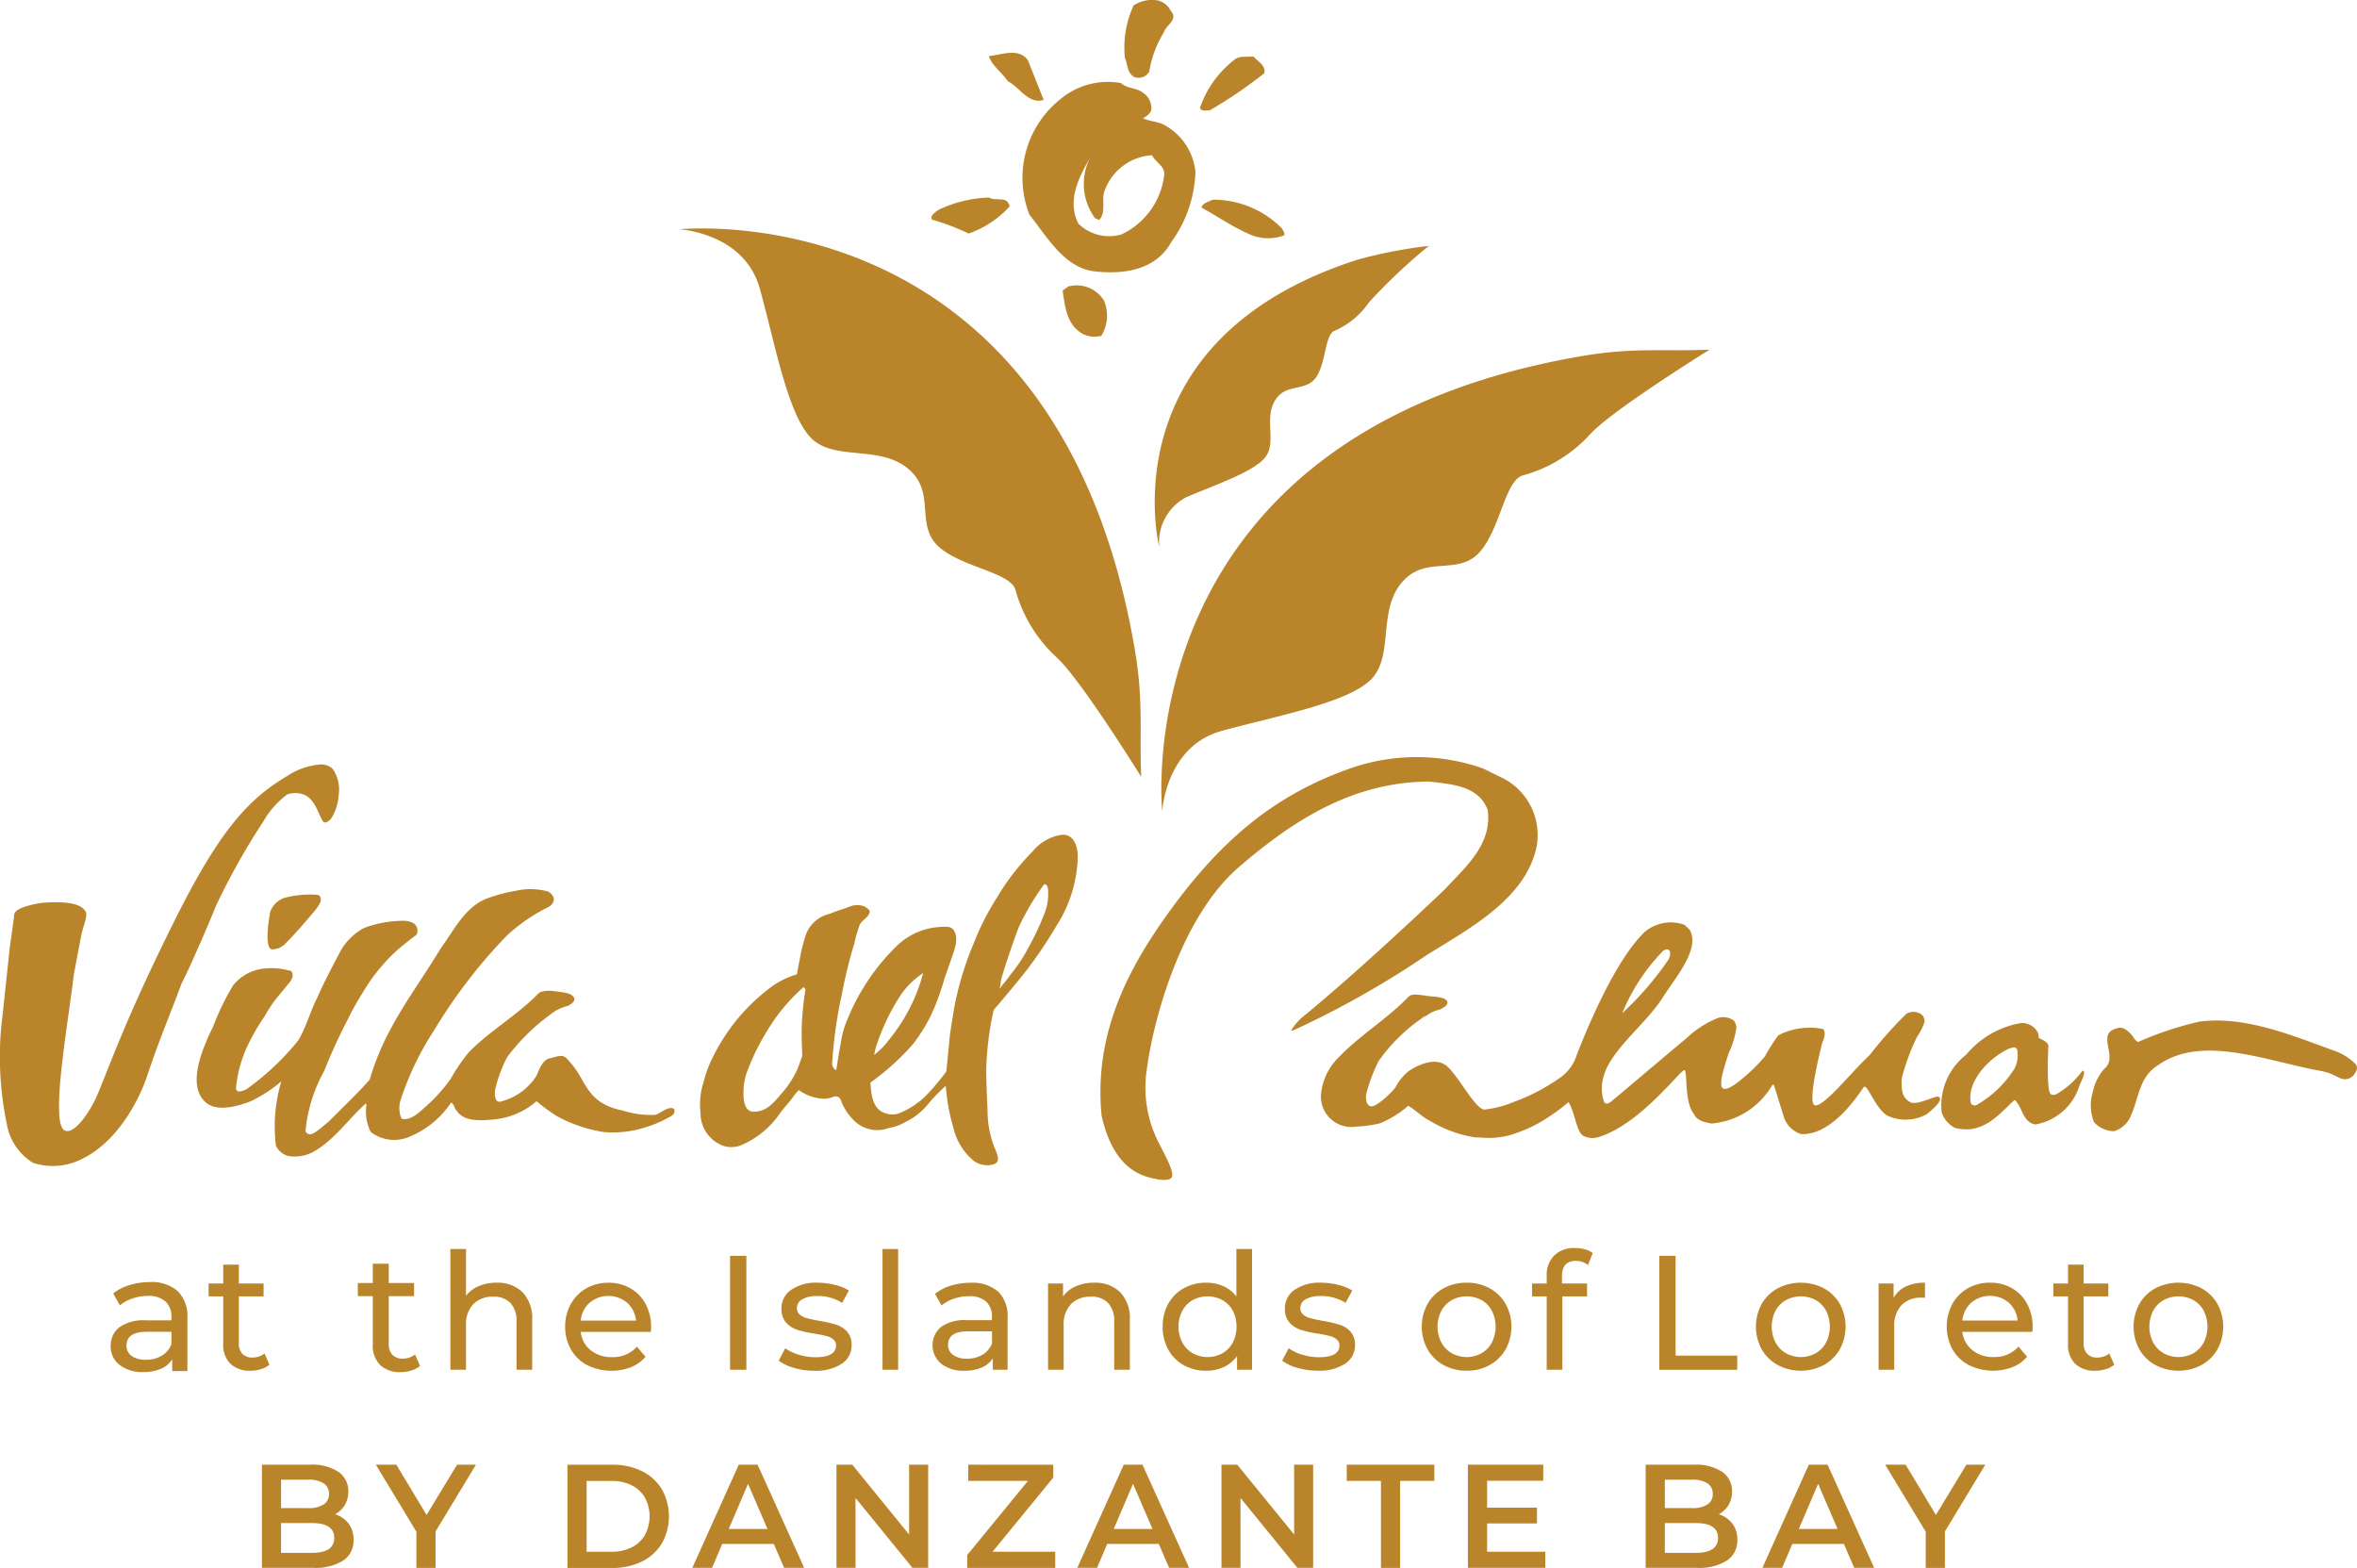 <svg xmlns="http://www.w3.org/2000/svg" xmlns:xlink="http://www.w3.org/1999/xlink" width="141.732" height="94.273" viewBox="0 0 141.732 94.273">
  <defs>
    <clipPath id="clip-path">
      <rect id="Rectángulo_3" data-name="Rectángulo 3" width="141.732" height="94.273" transform="translate(0 0)" fill="none"/>
    </clipPath>
  </defs>
  <g id="Grupo_2" data-name="Grupo 2" transform="translate(0 0)">
    <g id="Grupo_1" data-name="Grupo 1" clip-path="url(#clip-path)">
      <path id="Trazado_1" data-name="Trazado 1" d="M59.486,11.878c.377.25,1.1-.137,1.223.536a6,6,0,0,1-2.462,1.628,13.88,13.88,0,0,0-2.2-.836c-.167-.24.226-.455.381-.586a7.573,7.573,0,0,1,3.061-.742m-.025-8.5c.19.577.793.987,1.137,1.5.715.378,1.262,1.415,2.159,1.129-.317-.793-.63-1.582-.945-2.375-.54-.78-1.57-.342-2.351-.257m4.433,14.092c.152.969.232,2.033,1.18,2.591a1.538,1.538,0,0,0,1.151.13,2.321,2.321,0,0,0,.153-2.122,1.923,1.923,0,0,0-2.143-.839ZM68.164.331A6.042,6.042,0,0,0,67.645,3.5c.184.384.112.865.55,1.124a.727.727,0,0,0,.911-.322,6.5,6.5,0,0,1,.887-2.37c.126-.434.889-.766.41-1.273A1.159,1.159,0,0,0,69.409,0a2.049,2.049,0,0,0-1.245.327m4.752,11.676c-.233.138-.609.2-.667.48.933.5,1.83,1.141,2.8,1.561a2.725,2.725,0,0,0,2.181.1c.036-.168-.081-.265-.127-.394a5.817,5.817,0,0,0-4.184-1.744m1.368-8.458a6.182,6.182,0,0,0-2.13,2.935c.124.257.374.133.58.155A27.386,27.386,0,0,0,76.029,4.4c.085-.475-.385-.7-.664-1.006-.37.043-.792-.039-1.081.152M65.563,9.46a3.474,3.474,0,0,0,.24,3.6c.077.112.189.11.291.167.46-.474.1-1.24.342-1.788a3.229,3.229,0,0,1,2.84-2.106c.191.426.783.647.731,1.178a4.521,4.521,0,0,1-2.566,3.582,2.638,2.638,0,0,1-2.6-.652c-.7-1.4.049-2.809.72-3.977m-1.672-3.6a6.054,6.054,0,0,0-1.984,7.05c1.047,1.308,2.113,3.225,3.957,3.409,1.733.182,3.639-.085,4.566-1.762a7.568,7.568,0,0,0,1.456-4.233,3.6,3.6,0,0,0-2.046-2.9c-.365-.119-.748-.162-1.1-.308.239-.165.559-.347.492-.7a1.122,1.122,0,0,0-.487-.839c-.4-.314-.955-.24-1.336-.586a4.439,4.439,0,0,0-3.521.87" fill="#ba842a"/>
      <path id="Trazado_2" data-name="Trazado 2" d="M40.855,13.789s22.661-2.425,27.384,25.265c.531,3.095.269,4.918.385,7.655,0,0-3.633-5.852-5.063-7.16A8.614,8.614,0,0,1,61.07,35.5c-.261-1.078-3.109-1.351-4.555-2.569s-.364-3.051-1.576-4.424c-1.628-1.841-4.436-.768-5.978-2s-2.334-5.79-3.272-9.155-4.834-3.563-4.834-3.563" fill="#ba842a"/>
      <path id="Trazado_3" data-name="Trazado 3" d="M69.707,32.891S66.571,20.421,81.675,15.6a28.851,28.851,0,0,1,4.244-.816,34.046,34.046,0,0,0-3.6,3.395,4.844,4.844,0,0,1-2.062,1.708c-.586.226-.514,1.846-1.083,2.748s-1.673.438-2.344,1.228c-.9,1.05-.087,2.538-.652,3.493s-3.055,1.768-4.859,2.547a3.064,3.064,0,0,0-1.611,2.985" fill="#ba842a"/>
      <path id="Trazado_4" data-name="Trazado 4" d="M69.889,48.793s-2.43-22.661,25.26-27.388c3.1-.526,4.923-.265,7.653-.381,0,0-5.856,3.637-7.163,5.065A8.488,8.488,0,0,1,91.6,28.578c-1.083.261-1.357,3.111-2.571,4.56s-3.055.362-4.424,1.573c-1.843,1.622-.771,4.435-2.005,5.971s-5.8,2.343-9.155,3.272-3.56,4.839-3.56,4.839" fill="#ba842a"/>
      <path id="Trazado_5" data-name="Trazado 5" d="M15.882,49.313a5.279,5.279,0,0,1,1.4-1.551,1.461,1.461,0,0,1,1.1.067c.614.343.791,1.2,1.037,1.551.137.2.44-.075.509-.187a2.9,2.9,0,0,0,.433-1.364,2.177,2.177,0,0,0-.357-1.6,1.05,1.05,0,0,0-.877-.252,4.166,4.166,0,0,0-1.846.676c-2.408,1.416-4.137,3.386-6.811,8.755s-3.548,7.808-4.54,10.246c-.487,1.195-1.425,2.519-1.979,2.337-1-.183.131-6.336.485-9.374,0,0,.249-1.319.426-2.252.133-.734.468-1.342.257-1.606-.185-.236-.575-.622-2.553-.476-.223.015-1.676.26-1.71.7-.032.36-.268,1.977-.268,1.977s-.37,3.54-.525,4.9A19.994,19.994,0,0,0,.454,67.8a3.4,3.4,0,0,0,1.522,2.113,3.826,3.826,0,0,0,2.6-.069c2.948-1.183,4.186-4.873,4.274-5.155.615-1.887,1.39-3.723,2.078-5.574.52-.992,1.655-3.644,2.07-4.674a42.049,42.049,0,0,1,2.886-5.124" fill="#ba842a"/>
      <path id="Trazado_6" data-name="Trazado 6" d="M40.341,66.627c-.353,0-.771.42-.992.408a5.441,5.441,0,0,1-1.9-.26c-2.151-.43-2.174-1.725-3.051-2.769-.54-.643-.495-.6-1.465-.334-.4.22-.513.681-.69,1.038a3.563,3.563,0,0,1-2.2,1.539c-.282-.01-.3-.381-.276-.7a7.962,7.962,0,0,1,.74-2,12.19,12.19,0,0,1,2.6-2.558,2.622,2.622,0,0,1,1.037-.506c.211-.1.47-.3.379-.485-.173-.353-.859-.34-1.251-.413,0,0-.666-.079-.9.15-1.211,1.266-3,2.3-4.2,3.554a11.174,11.174,0,0,0-1.076,1.586,10.017,10.017,0,0,1-1.542,1.7c-.405.357-.882.827-1.411.685a1.613,1.613,0,0,1-.032-1.184,17.605,17.605,0,0,1,1.948-4.057,31.963,31.963,0,0,1,4.377-5.725,10.509,10.509,0,0,1,2.529-1.753c.251-.12.6-.524.023-.928a3.951,3.951,0,0,0-1.966-.055,9.736,9.736,0,0,0-1.652.431c-1.405.5-2.045,1.916-2.855,3.013-1.656,2.73-3.382,4.8-4.282,7.909-.765.869-1.649,1.695-2.455,2.512-.381.314-.947.84-1.186.774-.11-.03-.213-.109-.221-.2A9.2,9.2,0,0,1,19.491,64.4a33.957,33.957,0,0,1,1.437-3.135,15.287,15.287,0,0,1,.858-1.537A10.919,10.919,0,0,1,24,57.027s.823-.673.94-.738a.361.361,0,0,0,.152-.2.537.537,0,0,0-.308-.619,1.3,1.3,0,0,0-.448-.106,6.858,6.858,0,0,0-2.433.428,3.541,3.541,0,0,0-1.432,1.4c-.48.917-.972,1.831-1.388,2.783-.436.856-.66,1.762-1.144,2.577a15.7,15.7,0,0,1-3.17,2.976c-.2.05-.5.234-.581-.074a7.638,7.638,0,0,1,.719-2.617,12.737,12.737,0,0,1,1.034-1.773,7.34,7.34,0,0,1,.6-.93c.19-.235.9-1.1.9-1.1s.308-.389.06-.646a4.061,4.061,0,0,0-1.6-.154,2.757,2.757,0,0,0-1.867.992,14.741,14.741,0,0,0-1.216,2.493c-.636,1.3-1.61,3.526-.452,4.56.658.587,1.886.258,2.684-.053a8.322,8.322,0,0,0,1.867-1.206,9.436,9.436,0,0,0-.324,3.868,1.164,1.164,0,0,0,.7.611,2.341,2.341,0,0,0,1.513-.224c1.29-.7,2.12-1.977,3.187-2.92l.044.053a2.761,2.761,0,0,0,.255,1.654,2.318,2.318,0,0,0,2.388.263,5.5,5.5,0,0,0,2.443-2.03c.207.092.183.368.36.519.419.619,1.382.572,2.172.5a4.565,4.565,0,0,0,2.609-1.1,10.974,10.974,0,0,0,1.227.9,8.735,8.735,0,0,0,2.824.955,6.47,6.47,0,0,0,2.43-.265,7.229,7.229,0,0,0,1.234-.49c.378-.206.626-.267.573-.589-.016-.094-.141-.1-.213-.1" fill="#ba842a"/>
      <path id="Trazado_7" data-name="Trazado 7" d="M17.1,53.986a1.373,1.373,0,0,0-.85.847c-.078.375-.372,2.178.1,2.25a1.12,1.12,0,0,0,.88-.423c.656-.645,1.552-1.727,1.552-1.727s.532-.586.508-.834c-.006-.181-.043-.231-.194-.294a6.031,6.031,0,0,0-2,.181" fill="#ba842a"/>
      <path id="Trazado_8" data-name="Trazado 8" d="M62.826,54.877a16.975,16.975,0,0,1-1.03,2.185A8.894,8.894,0,0,1,60.762,58.6c-.205.33-.444.533-.649.866L60.2,58.9c.273-.985.894-2.742,1.086-3.209a15.305,15.305,0,0,1,1.462-2.466c.113-.14.285,0,.28.4a3.2,3.2,0,0,1-.2,1.251M48.24,63.493c-.032.112-.258.711-.307.831A5.863,5.863,0,0,1,47,65.746c-.434.5-.864,1.087-1.652,1.1-.737.011-.657-1.087-.618-1.594A3.908,3.908,0,0,1,45,64.241a13.39,13.39,0,0,1,1.084-2.181A11.078,11.078,0,0,1,48.3,59.368c.087,0,.127.085.127.179a18.082,18.082,0,0,0-.21,2.015c-.036.865.019,1.352.019,1.931m4.41-.441a12.8,12.8,0,0,1,1.524-3.235,4.859,4.859,0,0,1,1.342-1.309,10.542,10.542,0,0,1-1.966,3.9,4.958,4.958,0,0,1-.986,1.026ZM63.7,50.22a2.8,2.8,0,0,0-1.623.991,14.363,14.363,0,0,0-2.154,2.8,15.389,15.389,0,0,0-1.334,2.621,19.263,19.263,0,0,0-1.176,3.778s-.275,1.55-.325,2.133-.122,1.254-.182,1.877a13.209,13.209,0,0,1-1.261,1.492,4.906,4.906,0,0,1-1.607,1.039,1.192,1.192,0,0,1-.745,0c-.81-.209-.912-1.106-.952-1.86A14.762,14.762,0,0,0,54.9,62.78,10.037,10.037,0,0,0,56,61.009a14.6,14.6,0,0,0,.706-1.872c.222-.766.713-1.974.776-2.414s-.036-.88-.409-.985a4.092,4.092,0,0,0-3.167,1.156A13,13,0,0,0,50.955,61.3a5.271,5.271,0,0,0-.371,1.272c-.1.5-.3,1.776-.3,1.776a.438.438,0,0,1-.241-.466,26.531,26.531,0,0,1,.573-4.066,28.546,28.546,0,0,1,.756-3.084A7.8,7.8,0,0,1,51.7,55.6c.143-.307.628-.475.595-.847a.947.947,0,0,0-.442-.292c-.51-.142-.852.114-1.287.238a7.207,7.207,0,0,0-.694.255,1.971,1.971,0,0,0-1.456,1.383c-.052.158-.22.786-.22.786s-.206,1.068-.279,1.464A4.891,4.891,0,0,0,46.3,59.4a11.647,11.647,0,0,0-3.655,4.641,6.264,6.264,0,0,0-.328,1,4.249,4.249,0,0,0-.192,1.874,2.081,2.081,0,0,0,1.426,2,1.625,1.625,0,0,0,.988-.044,5.382,5.382,0,0,0,2.353-1.917c.255-.352.576-.687.8-1a2.552,2.552,0,0,1,.343-.408,2.828,2.828,0,0,0,1.265.5,1.484,1.484,0,0,0,.817-.1.328.328,0,0,1,.436.181,3.266,3.266,0,0,0,.743,1.189,1.984,1.984,0,0,0,2.17.5,2.531,2.531,0,0,0,.93-.329,3.914,3.914,0,0,0,1.368-1.049,10.85,10.85,0,0,1,1.111-1.153,11.54,11.54,0,0,0,.457,2.531A3.642,3.642,0,0,0,58.6,69.837c.563.362,1.266.236,1.375,0,.067-.132.067-.3-.185-.867a6.053,6.053,0,0,1-.406-2.215c-.016-.279-.1-2.258-.076-2.553a18.678,18.678,0,0,1,.444-3.476c.22-.246,1.783-2.1,2.115-2.565a27.428,27.428,0,0,0,1.669-2.506,8.033,8.033,0,0,0,1.27-4.087c.02-.826-.34-1.528-1.106-1.348" fill="#ba842a"/>
      <path id="Trazado_9" data-name="Trazado 9" d="M100.008,57.175c.051-.046.248-.149.36-.037.14.14.015.477-.05.576a18.963,18.963,0,0,1-2.77,3.209,11.7,11.7,0,0,1,2.46-3.748m14.875,9.1a.9.9,0,0,1-.5-.679,3.031,3.031,0,0,1-.016-.813,13.658,13.658,0,0,1,.9-2.425,3.419,3.419,0,0,0,.469-.944.69.69,0,0,0-.134-.368.823.823,0,0,0-.961-.094,24.388,24.388,0,0,0-2.211,2.485c-1.088,1.007-2.685,3.044-3.265,3.03s.42-3.793.42-3.793.278-.548.044-.8a4.1,4.1,0,0,0-2.693.376,10.208,10.208,0,0,0-.8,1.259,10.491,10.491,0,0,1-1.418,1.39c-.238.2-.955.773-1.161.5s.175-1.413.4-2.09a5.143,5.143,0,0,0,.459-1.543,1,1,0,0,0-.133-.378,1.075,1.075,0,0,0-.966-.186,6.038,6.038,0,0,0-1.92,1.237c-1.48,1.226-4.434,3.748-4.573,3.839s-.255.122-.364-.014a2.46,2.46,0,0,1-.1-1.25,3.218,3.218,0,0,1,.416-1.094c.811-1.378,2.331-2.57,3.191-3.917.813-1.272,2.283-2.935,1.638-4.1l-.31-.294a2.415,2.415,0,0,0-2.442.469c-1.756,1.749-3.332,5.569-4.014,7.277a2.655,2.655,0,0,1-1.1,1.495,11.721,11.721,0,0,1-2.719,1.41,6.207,6.207,0,0,1-1.77.456c-.55-.054-1.507-1.939-2.212-2.584s-1.836-.056-2.3.25a2.977,2.977,0,0,0-.817.984c-.276.383-1.192,1.23-1.494,1.152s-.3-.49-.278-.711A9.716,9.716,0,0,1,82.9,63.8a10.385,10.385,0,0,1,2.622-2.587c.055-.081.15-.076.276-.159a2.151,2.151,0,0,1,.779-.354c.21-.1.532-.275.45-.475-.142-.345-.969-.269-1.361-.371-.3-.015-.724-.149-.97.078-1.219,1.281-2.949,2.34-4.154,3.6a3.592,3.592,0,0,0-1.093,2.144,1.825,1.825,0,0,0,2.1,2.063A7.306,7.306,0,0,0,83,67.539a6.419,6.419,0,0,0,1.68-1.049c.444.253.776.624,1.267.879a7.48,7.48,0,0,0,2.717,1.013l.667.035a4.78,4.78,0,0,0,1.971-.336,7.95,7.95,0,0,0,1.251-.568,11.807,11.807,0,0,0,1.766-1.246c.4.667.461,1.708.858,2.011a1.247,1.247,0,0,0,.945.094c1.732-.541,3.325-2.135,4.757-3.667a2.2,2.2,0,0,1,.391-.362c.232-.058-.023,1.887.585,2.63.2.437.677.5,1.051.584a4.677,4.677,0,0,0,3.641-2.273s.084-.15.137.005.6,1.928.6,1.928a1.61,1.61,0,0,0,1.018.972c1.962.093,3.575-2.585,3.773-2.827s.721,1.344,1.434,1.726a2.622,2.622,0,0,0,2.344-.09c.313-.255,1.048-.846.726-1.052-.22-.09-1.241.524-1.694.333" fill="#ba842a"/>
      <path id="Trazado_10" data-name="Trazado 10" d="M92.379,51a3.838,3.838,0,0,0-1.9-4.154l-1.3-.641a12.07,12.07,0,0,0-7.915-.028c-4.63,1.615-7.986,4.374-11.382,9.243-2.329,3.34-4.089,7.1-3.64,11.664.318,1.425,1,3.069,2.58,3.624.5.173,1.5.409,1.646.058s-.488-1.44-.762-2a7.253,7.253,0,0,1-.729-4.574c.356-2.677,1.952-8.972,5.512-12.048,3.247-2.8,6.835-5.135,11.466-5.15,1.3.16,2.967.235,3.509,1.718.253,2.08-1.307,3.379-2.552,4.731,0,0-4.8,4.6-8.465,7.612a3.287,3.287,0,0,0-.808.907h.111a55.56,55.56,0,0,0,7.988-4.5c2.543-1.6,5.917-3.336,6.643-6.461" fill="#ba842a"/>
      <path id="Trazado_11" data-name="Trazado 11" d="M121.148,64.228a6.443,6.443,0,0,1-2.331,2.234c-.235.024-.3-.084-.326-.225-.19-1.7,1.934-3.171,2.578-3.256.067-.009.229-.009.247.237a1.765,1.765,0,0,1-.168,1.01m4.078.147a5.086,5.086,0,0,1-1.511,1.379.38.38,0,0,1-.257.081.566.566,0,0,1-.123-.037c-.312-.1-.159-2.939-.159-2.939-.064-.23-.376-.337-.586-.456.032-.585-.641-.934-1.055-.89a5.466,5.466,0,0,0-3.308,1.907,3.88,3.88,0,0,0-1.474,3.453,1.643,1.643,0,0,0,.793.941c1.691.434,2.613-.779,3.6-1.681.488.435.444,1.305,1.23,1.481a3.375,3.375,0,0,0,2.659-2.315c.1-.288.453-.877.192-.924" fill="#ba842a"/>
      <path id="Trazado_12" data-name="Trazado 12" d="M141.663,64a3.28,3.28,0,0,0-1.338-.833c-2.614-.962-5.432-2.107-8.094-1.734a20.092,20.092,0,0,0-3.668,1.223,1,1,0,0,1-.322-.359c-.2-.227-.491-.562-.838-.494-1.507.3.078,1.711-.889,2.485a3.02,3.02,0,0,0-.671,1.384,2.738,2.738,0,0,0,.073,1.8,1.673,1.673,0,0,0,1.2.546,1.585,1.585,0,0,0,1.039-.985c.456-1.017.492-2.291,1.584-2.965,2.566-1.84,6.235-.381,9.6.287a3.78,3.78,0,0,1,.867.227l.476.23a.692.692,0,0,0,.919-.265c.108-.185.2-.3.062-.549" fill="#ba842a"/>
      <path id="Trazado_13" data-name="Trazado 13" d="M20.1,92.473q0-.894-1.338-.895H16.9v1.791h1.862q1.338,0,1.338-.9m-3.2-3.5v1.71h1.631a1.659,1.659,0,0,0,.927-.217.715.715,0,0,0,.323-.634.725.725,0,0,0-.323-.643,1.668,1.668,0,0,0-.927-.216Zm4.06,2.636a1.567,1.567,0,0,1,.3.98,1.433,1.433,0,0,1-.62,1.245,3.113,3.113,0,0,1-1.808.439H15.75V88.068h2.908a2.863,2.863,0,0,1,1.693.43,1.384,1.384,0,0,1,.593,1.183,1.563,1.563,0,0,1-.212.816,1.469,1.469,0,0,1-.585.55,1.642,1.642,0,0,1,.815.562" fill="#ba842a"/>
      <path id="Trazado_14" data-name="Trazado 14" d="M27.485,88.068,25.651,91.09l-1.818-3.022H22.6L25.039,92.1v2.172h1.152V92.083l2.429-4.015Z" fill="#ba842a"/>
      <path id="Trazado_15" data-name="Trazado 15" d="M36.782,93.3a2.635,2.635,0,0,0,1.2-.261,1.862,1.862,0,0,0,.8-.745,2.392,2.392,0,0,0,0-2.242,1.866,1.866,0,0,0-.8-.744,2.622,2.622,0,0,0-1.2-.262H35.275V93.3Zm-2.659-5.229h2.712a3.893,3.893,0,0,1,1.764.386,2.855,2.855,0,0,1,1.2,1.09,3.325,3.325,0,0,1,0,3.253,2.862,2.862,0,0,1-1.2,1.09,3.892,3.892,0,0,1-1.764.385H34.123Z" fill="#ba842a"/>
      <path id="Trazado_16" data-name="Trazado 16" d="M44.981,89.22l1.17,2.713H43.82Zm-.558-1.152-2.792,6.2h1.187l.612-1.436h3.1l.621,1.436h1.205l-2.8-6.2Z" fill="#ba842a"/>
      <path id="Trazado_17" data-name="Trazado 17" d="M54.668,88.068v4.2l-3.421-4.2H50.3v6.2h1.144v-4.2l3.421,4.2h.948v-6.2Z" fill="#ba842a"/>
      <path id="Trazado_18" data-name="Trazado 18" d="M58.223,88.068v.975h3.59L58.161,93.5v.771h5.292V93.3H59.686l3.651-4.458v-.771Z" fill="#ba842a"/>
      <path id="Trazado_19" data-name="Trazado 19" d="M68.132,89.22l1.17,2.713H66.971Zm-.558-1.152-2.793,6.2h1.188l.611-1.436h3.1l.621,1.436h1.2l-2.8-6.2Z" fill="#ba842a"/>
      <path id="Trazado_20" data-name="Trazado 20" d="M77.82,88.068v4.2l-3.421-4.2H73.45v6.2h1.144v-4.2l3.42,4.2h.949v-6.2Z" fill="#ba842a"/>
      <path id="Trazado_21" data-name="Trazado 21" d="M80.983,88.068v.975H83.04v5.229h1.152V89.043h2.056v-.975Z" fill="#ba842a"/>
      <path id="Trazado_22" data-name="Trazado 22" d="M88.269,88.068v6.2h4.653v-.966h-3.5V91.6h3v-.949h-3V89.034H92.8v-.966Z" fill="#ba842a"/>
      <path id="Trazado_23" data-name="Trazado 23" d="M103.31,92.473q0-.894-1.339-.895H100.11v1.791h1.861q1.339,0,1.339-.9m-3.2-3.5v1.71h1.631a1.655,1.655,0,0,0,.926-.217.715.715,0,0,0,.324-.634.726.726,0,0,0-.324-.643,1.664,1.664,0,0,0-.926-.216Zm4.06,2.636a1.574,1.574,0,0,1,.3.98,1.435,1.435,0,0,1-.622,1.245,3.109,3.109,0,0,1-1.808.439H98.958V88.068h2.907a2.866,2.866,0,0,1,1.694.43,1.384,1.384,0,0,1,.593,1.183,1.554,1.554,0,0,1-.213.816,1.463,1.463,0,0,1-.585.55,1.641,1.641,0,0,1,.816.562" fill="#ba842a"/>
      <path id="Trazado_24" data-name="Trazado 24" d="M109.328,89.22l1.17,2.713h-2.331Zm-.559-1.152-2.792,6.2h1.188l.611-1.436h3.1l.621,1.436h1.2l-2.8-6.2Z" fill="#ba842a"/>
      <path id="Trazado_25" data-name="Trazado 25" d="M118.244,88.068,116.41,91.09l-1.818-3.022H113.36L115.8,92.1v2.172h1.152V92.083l2.428-4.015Z" fill="#ba842a"/>
      <path id="Trazado_26" data-name="Trazado 26" d="M16.2,82.056a1.4,1.4,0,0,1-.509.269,2.123,2.123,0,0,1-.626.093A1.659,1.659,0,0,1,13.855,82a1.6,1.6,0,0,1-.431-1.2V77.947h-.88v-.773h.88V76.039h.939v1.135H15.85v.773H14.363v2.808a.915.915,0,0,0,.21.646.786.786,0,0,0,.6.224,1.132,1.132,0,0,0,.734-.244Z" fill="#ba842a"/>
      <path id="Trazado_27" data-name="Trazado 27" d="M31.422,77.7A2.252,2.252,0,0,1,32,79.376V82.36h-.939V79.483a1.591,1.591,0,0,0-.362-1.134,1.36,1.36,0,0,0-1.037-.382,1.617,1.617,0,0,0-1.2.445,1.743,1.743,0,0,0-.44,1.277V82.36h-.939V75.1h.939v2.808a1.928,1.928,0,0,1,.768-.577,2.644,2.644,0,0,1,1.062-.205,2.141,2.141,0,0,1,1.57.572" fill="#ba842a"/>
      <path id="Trazado_28" data-name="Trazado 28" d="M35.453,78.329a1.654,1.654,0,0,0-.534,1.076h3.327a1.662,1.662,0,0,0-.533-1.071,1.751,1.751,0,0,0-2.26,0m3.674,1.751H34.919a1.637,1.637,0,0,0,.6,1.1A1.966,1.966,0,0,0,36.8,81.6a1.921,1.921,0,0,0,1.5-.626l.519.606a2.27,2.27,0,0,1-.876.627,3.306,3.306,0,0,1-2.627-.122,2.411,2.411,0,0,1-.983-.944,2.7,2.7,0,0,1-.348-1.37,2.749,2.749,0,0,1,.338-1.36,2.426,2.426,0,0,1,.929-.945,2.66,2.66,0,0,1,1.336-.337,2.6,2.6,0,0,1,1.325.337,2.366,2.366,0,0,1,.91.945,2.868,2.868,0,0,1,.329,1.389,2.735,2.735,0,0,1-.02.284" fill="#ba842a"/>
      <rect id="Rectángulo_1" data-name="Rectángulo 1" width="0.979" height="6.849" transform="translate(43.901 75.511)" fill="#ba842a"/>
      <path id="Trazado_29" data-name="Trazado 29" d="M47.746,82.247a2.7,2.7,0,0,1-.919-.435l.39-.744a2.821,2.821,0,0,0,.833.391,3.408,3.408,0,0,0,.988.147q1.232,0,1.232-.705a.454.454,0,0,0-.166-.371,1.039,1.039,0,0,0-.415-.2q-.25-.064-.71-.142a6.885,6.885,0,0,1-1.023-.225,1.566,1.566,0,0,1-.679-.43,1.194,1.194,0,0,1-.284-.851,1.333,1.333,0,0,1,.586-1.13,2.631,2.631,0,0,1,1.576-.426,4.328,4.328,0,0,1,1.037.127,2.8,2.8,0,0,1,.851.342l-.4.744a2.7,2.7,0,0,0-1.5-.411,1.729,1.729,0,0,0-.909.2.591.591,0,0,0-.314.518.5.5,0,0,0,.176.4,1.124,1.124,0,0,0,.435.215c.174.046.416.1.729.156a8,8,0,0,1,1.013.23,1.531,1.531,0,0,1,.661.416,1.163,1.163,0,0,1,.274.822,1.3,1.3,0,0,1-.6,1.121,2.847,2.847,0,0,1-1.639.415,4.349,4.349,0,0,1-1.223-.171" fill="#ba842a"/>
      <rect id="Rectángulo_2" data-name="Rectángulo 2" width="0.939" height="7.26" transform="translate(53.068 75.1)" fill="#ba842a"/>
      <path id="Trazado_30" data-name="Trazado 30" d="M59.086,81.455a1.367,1.367,0,0,0,.567-.68v-.724H58.205q-1.194,0-1.194.8a.728.728,0,0,0,.3.617,1.387,1.387,0,0,0,.841.225,1.745,1.745,0,0,0,.93-.24m.934-3.8a2.037,2.037,0,0,1,.572,1.575V82.36H59.7v-.685a1.478,1.478,0,0,1-.67.553A2.567,2.567,0,0,1,58,82.419,2.158,2.158,0,0,1,56.6,82a1.446,1.446,0,0,1-.024-2.206,2.461,2.461,0,0,1,1.585-.416h1.487V79.19a1.2,1.2,0,0,0-.352-.93,1.486,1.486,0,0,0-1.037-.322,2.743,2.743,0,0,0-.9.151,2.323,2.323,0,0,0-.744.406l-.391-.7a2.819,2.819,0,0,1,.959-.494,4.016,4.016,0,0,1,1.184-.171,2.346,2.346,0,0,1,1.648.528" fill="#ba842a"/>
      <path id="Trazado_31" data-name="Trazado 31" d="M67.358,77.7a2.252,2.252,0,0,1,.582,1.678V82.36H67V79.483a1.591,1.591,0,0,0-.362-1.134,1.359,1.359,0,0,0-1.037-.382,1.615,1.615,0,0,0-1.2.445,1.743,1.743,0,0,0-.44,1.277V82.36h-.939V77.175h.9v.782a1.822,1.822,0,0,1,.768-.616,2.69,2.69,0,0,1,1.1-.215,2.141,2.141,0,0,1,1.57.572" fill="#ba842a"/>
      <path id="Trazado_32" data-name="Trazado 32" d="M73.506,81.367a1.6,1.6,0,0,0,.626-.646,2.135,2.135,0,0,0,0-1.908,1.572,1.572,0,0,0-.626-.641,1.883,1.883,0,0,0-1.785,0,1.623,1.623,0,0,0-.626.641,2.085,2.085,0,0,0,0,1.908,1.649,1.649,0,0,0,.626.646,1.847,1.847,0,0,0,1.785,0M75.287,75.1v7.26h-.9v-.822a2.044,2.044,0,0,1-.793.656,2.459,2.459,0,0,1-1.058.224,2.726,2.726,0,0,1-1.35-.332,2.383,2.383,0,0,1-.934-.934,2.785,2.785,0,0,1-.337-1.385,2.754,2.754,0,0,1,.337-1.379,2.393,2.393,0,0,1,.934-.93,2.726,2.726,0,0,1,1.35-.332,2.49,2.49,0,0,1,1.028.21,1.988,1.988,0,0,1,.783.621V75.1Z" fill="#ba842a"/>
      <path id="Trazado_33" data-name="Trazado 33" d="M78.018,82.247a2.7,2.7,0,0,1-.919-.435l.391-.744a2.791,2.791,0,0,0,.832.391,3.408,3.408,0,0,0,.988.147q1.231,0,1.232-.705a.452.452,0,0,0-.167-.371,1.026,1.026,0,0,0-.415-.2c-.166-.043-.4-.09-.709-.142a6.885,6.885,0,0,1-1.023-.225,1.569,1.569,0,0,1-.68-.43,1.2,1.2,0,0,1-.283-.851,1.33,1.33,0,0,1,.586-1.13,2.631,2.631,0,0,1,1.576-.426,4.328,4.328,0,0,1,1.037.127,2.815,2.815,0,0,1,.851.342l-.4.744a2.7,2.7,0,0,0-1.5-.411,1.733,1.733,0,0,0-.91.2.591.591,0,0,0-.314.518.5.5,0,0,0,.177.4,1.124,1.124,0,0,0,.435.215q.259.069.729.156a8.046,8.046,0,0,1,1.013.23,1.522,1.522,0,0,1,.66.416,1.158,1.158,0,0,1,.275.822A1.3,1.3,0,0,1,80.88,82a2.847,2.847,0,0,1-1.639.415,4.349,4.349,0,0,1-1.223-.171" fill="#ba842a"/>
      <path id="Trazado_34" data-name="Trazado 34" d="M89.089,81.367a1.617,1.617,0,0,0,.621-.646,2.135,2.135,0,0,0,0-1.908,1.585,1.585,0,0,0-.621-.641,1.893,1.893,0,0,0-1.79,0,1.616,1.616,0,0,0-.626.641,2.085,2.085,0,0,0,0,1.908,1.649,1.649,0,0,0,.626.646,1.863,1.863,0,0,0,1.79,0m-2.285.709a2.482,2.482,0,0,1-.963-.944,2.858,2.858,0,0,1,0-2.73,2.459,2.459,0,0,1,.963-.94,2.859,2.859,0,0,1,1.39-.337,2.83,2.83,0,0,1,1.384.337,2.475,2.475,0,0,1,.959.94,2.851,2.851,0,0,1,0,2.73,2.5,2.5,0,0,1-.959.944,2.779,2.779,0,0,1-1.384.342,2.808,2.808,0,0,1-1.39-.342" fill="#ba842a"/>
      <path id="Trazado_35" data-name="Trazado 35" d="M93.926,76.724v.45h1.507v.773H93.946v4.412h-.939V77.947h-.881v-.773h.881v-.459a1.652,1.652,0,0,1,.45-1.223,1.7,1.7,0,0,1,1.262-.451,2.14,2.14,0,0,1,.587.078,1.43,1.43,0,0,1,.469.225l-.283.715a1.17,1.17,0,0,0-.724-.245q-.841,0-.842.91" fill="#ba842a"/>
      <path id="Trazado_36" data-name="Trazado 36" d="M99.777,75.511h.979v6h3.707v.851H99.777Z" fill="#ba842a"/>
      <path id="Trazado_37" data-name="Trazado 37" d="M109.184,81.367a1.619,1.619,0,0,0,.622-.646,2.135,2.135,0,0,0,0-1.908,1.587,1.587,0,0,0-.622-.641,1.895,1.895,0,0,0-1.791,0,1.616,1.616,0,0,0-.626.641,2.1,2.1,0,0,0,0,1.908,1.649,1.649,0,0,0,.626.646,1.865,1.865,0,0,0,1.791,0m-2.284.709a2.488,2.488,0,0,1-.965-.944,2.858,2.858,0,0,1,0-2.73,2.464,2.464,0,0,1,.965-.94,3.021,3.021,0,0,1,2.773,0,2.462,2.462,0,0,1,.959.94,2.858,2.858,0,0,1,0,2.73,2.486,2.486,0,0,1-.959.944,2.981,2.981,0,0,1-2.773,0" fill="#ba842a"/>
      <path id="Trazado_38" data-name="Trazado 38" d="M114.59,77.361a2.62,2.62,0,0,1,1.164-.235v.91a1.712,1.712,0,0,0-.215-.01,1.583,1.583,0,0,0-1.2.455,1.8,1.8,0,0,0-.434,1.3V82.36h-.94V77.175h.9v.87a1.6,1.6,0,0,1,.724-.684" fill="#ba842a"/>
      <path id="Trazado_39" data-name="Trazado 39" d="M118.538,78.329A1.653,1.653,0,0,0,118,79.4h3.327a1.662,1.662,0,0,0-.533-1.071,1.752,1.752,0,0,0-2.261,0m3.675,1.751H118a1.633,1.633,0,0,0,.6,1.1,1.966,1.966,0,0,0,1.277.415,1.922,1.922,0,0,0,1.5-.626l.518.606a2.266,2.266,0,0,1-.875.627,3.306,3.306,0,0,1-2.627-.122,2.42,2.42,0,0,1-.984-.944,2.891,2.891,0,0,1-.009-2.73,2.419,2.419,0,0,1,.929-.945,2.66,2.66,0,0,1,1.336-.337,2.6,2.6,0,0,1,1.325.337,2.366,2.366,0,0,1,.91.945,2.868,2.868,0,0,1,.328,1.389,2.688,2.688,0,0,1-.019.284" fill="#ba842a"/>
      <path id="Trazado_40" data-name="Trazado 40" d="M127.134,82.056a1.4,1.4,0,0,1-.509.269,2.133,2.133,0,0,1-.626.093A1.663,1.663,0,0,1,124.785,82a1.6,1.6,0,0,1-.43-1.2V77.947h-.881v-.773h.881V76.039h.939v1.135h1.487v.773h-1.487v2.808a.915.915,0,0,0,.21.646.785.785,0,0,0,.6.224,1.127,1.127,0,0,0,.733-.244Z" fill="#ba842a"/>
      <path id="Trazado_41" data-name="Trazado 41" d="M131.893,81.367a1.619,1.619,0,0,0,.622-.646,2.135,2.135,0,0,0,0-1.908,1.587,1.587,0,0,0-.622-.641,1.895,1.895,0,0,0-1.791,0,1.616,1.616,0,0,0-.626.641,2.1,2.1,0,0,0,0,1.908,1.649,1.649,0,0,0,.626.646,1.865,1.865,0,0,0,1.791,0m-2.284.709a2.478,2.478,0,0,1-.964-.944,2.851,2.851,0,0,1,0-2.73,2.455,2.455,0,0,1,.964-.94,3.021,3.021,0,0,1,2.773,0,2.469,2.469,0,0,1,.959.94,2.858,2.858,0,0,1,0,2.73,2.493,2.493,0,0,1-.959.944,2.981,2.981,0,0,1-2.773,0" fill="#ba842a"/>
      <path id="Trazado_42" data-name="Trazado 42" d="M10.682,77.629a2.085,2.085,0,0,1,.585,1.61v3.2h-.91v-.7a1.516,1.516,0,0,1-.686.565,2.61,2.61,0,0,1-1.054.194,2.205,2.205,0,0,1-1.425-.429,1.377,1.377,0,0,1-.535-1.13,1.393,1.393,0,0,1,.509-1.125,2.517,2.517,0,0,1,1.621-.425h1.52V79.2a1.227,1.227,0,0,0-.36-.951,1.526,1.526,0,0,0-1.06-.329,2.8,2.8,0,0,0-.921.155,2.368,2.368,0,0,0-.759.415l-.4-.72a2.888,2.888,0,0,1,.98-.5A4.083,4.083,0,0,1,9,77.089a2.4,2.4,0,0,1,1.685.54m-.955,3.885a1.4,1.4,0,0,0,.58-.695v-.741H8.827c-.814,0-1.219.274-1.219.821a.744.744,0,0,0,.308.63,1.423,1.423,0,0,0,.861.23,1.789,1.789,0,0,0,.95-.245" fill="#ba842a"/>
      <path id="Trazado_43" data-name="Trazado 43" d="M25.257,82.129a1.438,1.438,0,0,1-.52.274,2.145,2.145,0,0,1-.639.1,1.693,1.693,0,0,1-1.24-.43,1.637,1.637,0,0,1-.441-1.229v-2.91h-.9v-.79h.9v-1.16h.96v1.16H24.9v.79H23.377V80.8a.929.929,0,0,0,.215.659.8.8,0,0,0,.615.231,1.156,1.156,0,0,0,.75-.25Z" fill="#ba842a"/>
    </g>
  </g>
</svg>
